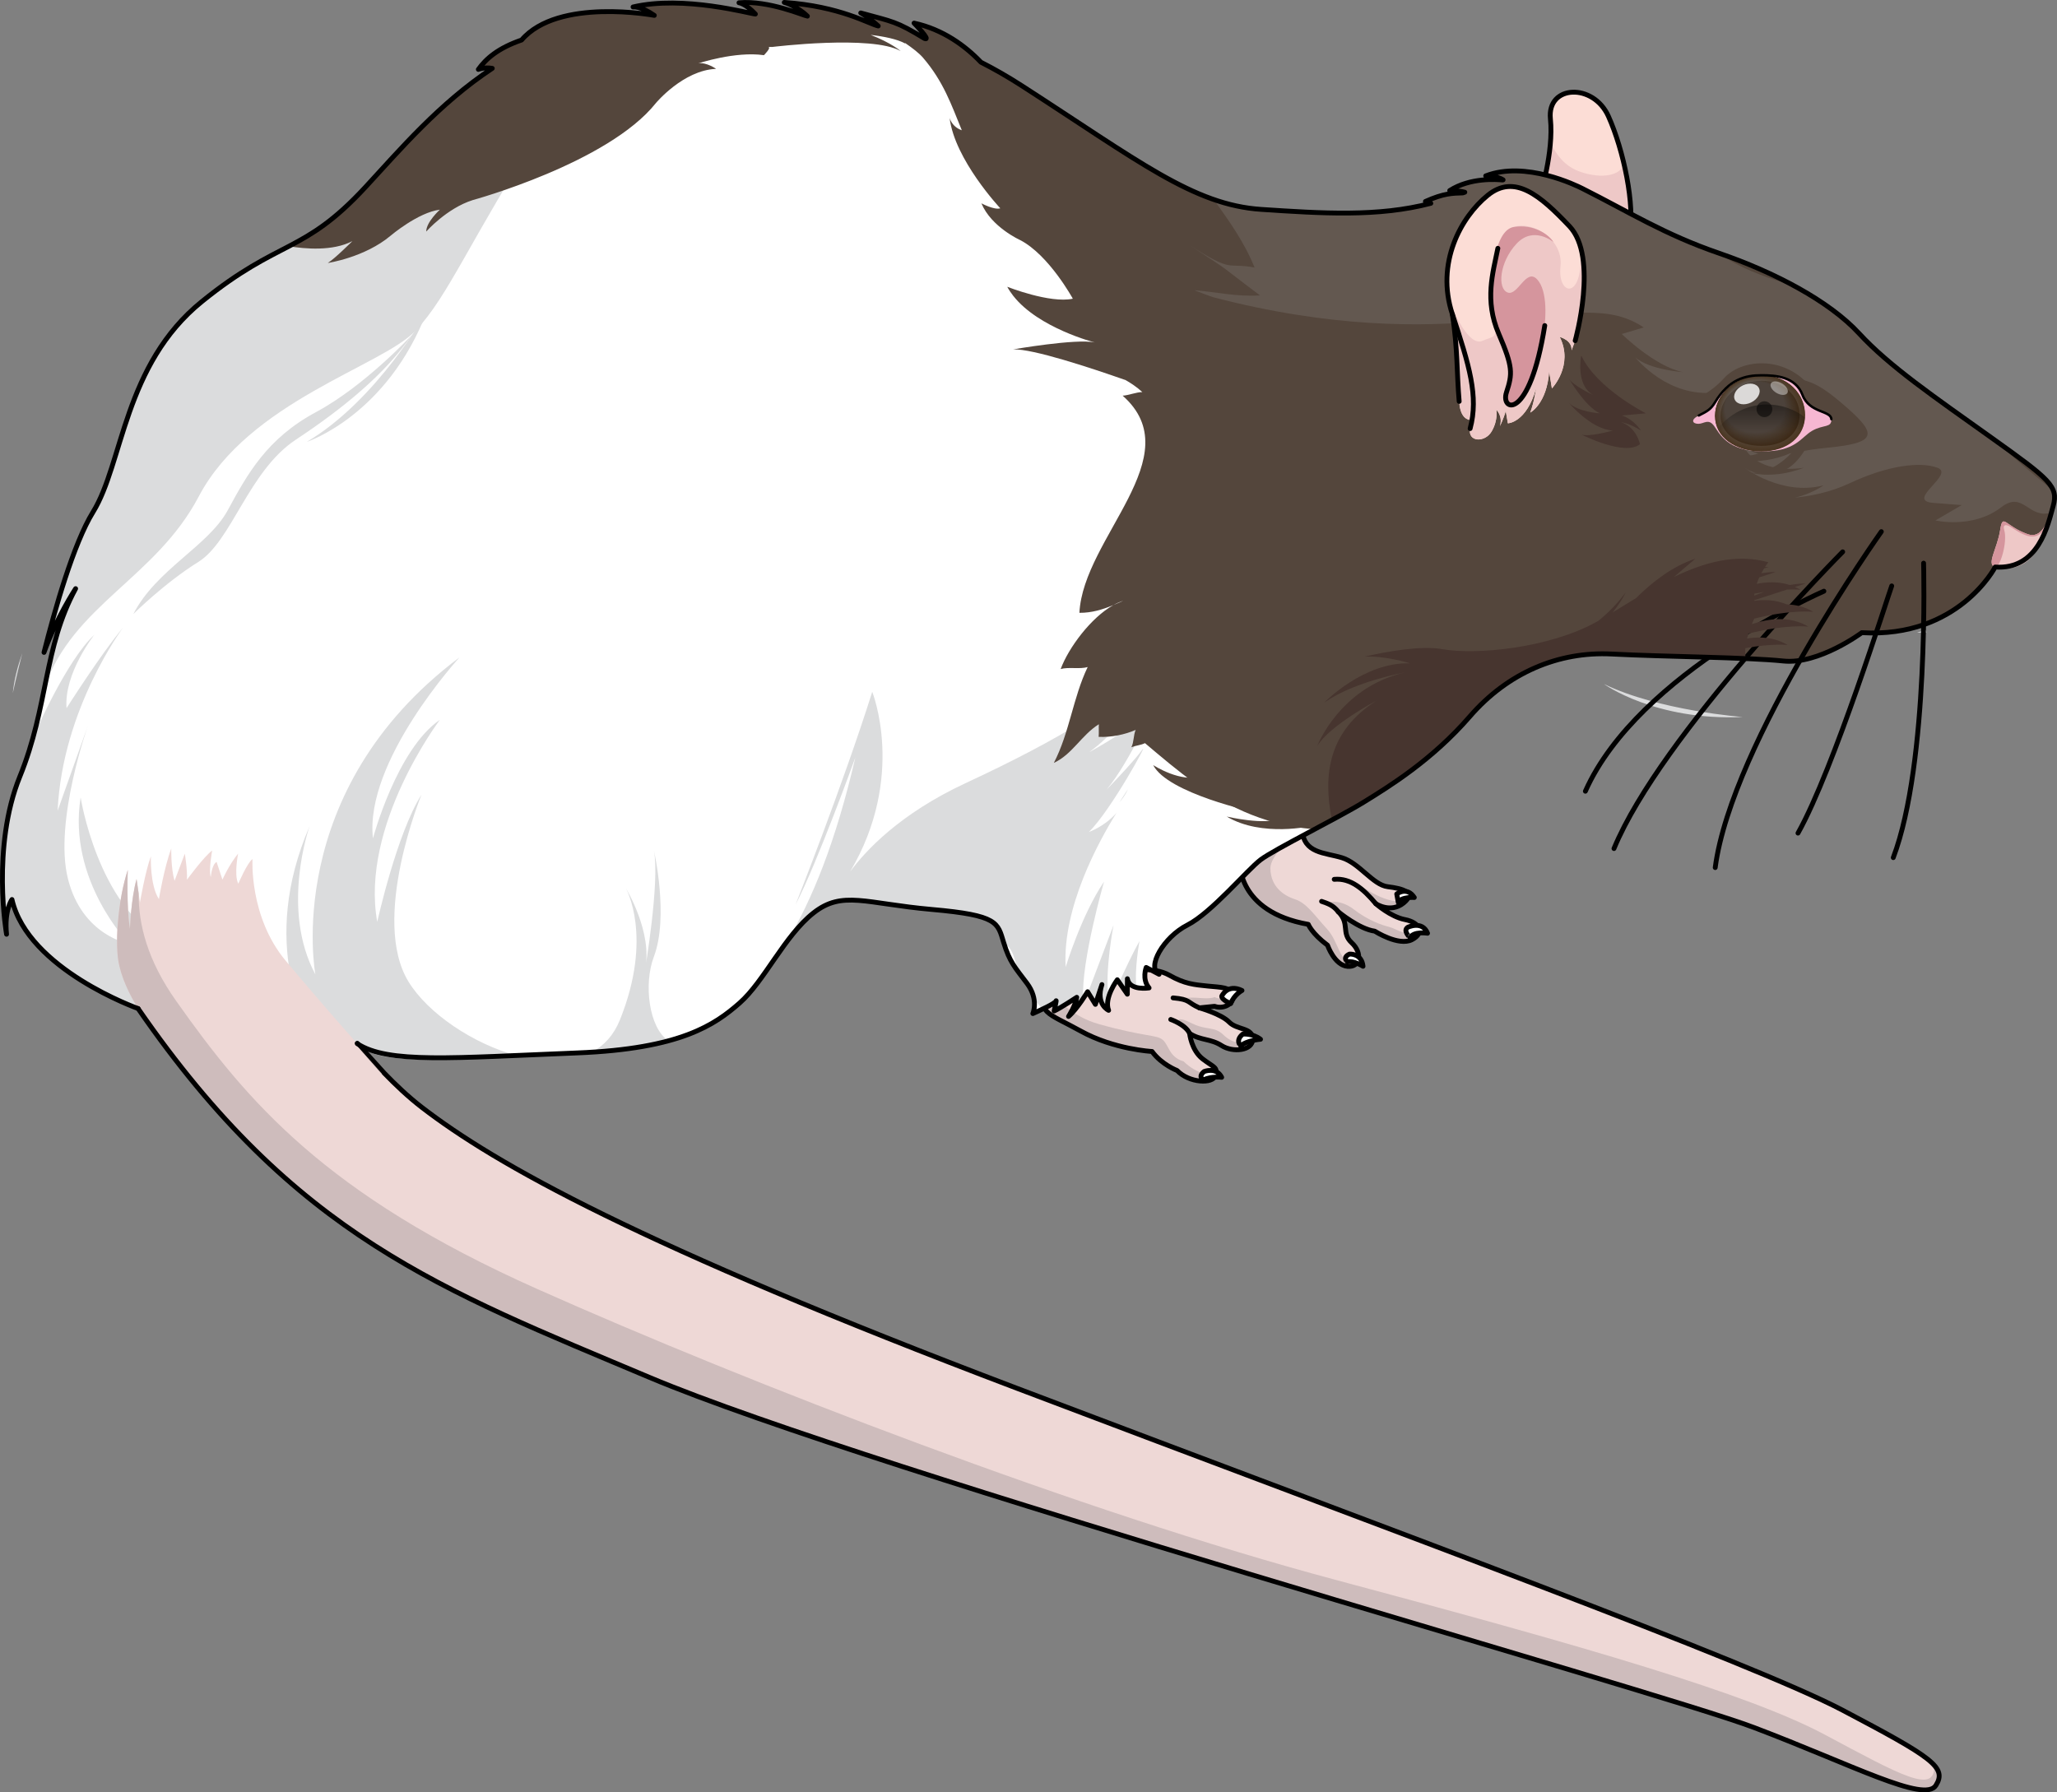 <?xml version="1.0" encoding="utf-8"?>
<!-- Generator: Adobe Illustrator 16.0.0, SVG Export Plug-In . SVG Version: 6.00 Build 0)  -->
<!DOCTYPE svg PUBLIC "-//W3C//DTD SVG 1.1//EN" "http://www.w3.org/Graphics/SVG/1.1/DTD/svg11.dtd">
<svg version="1.1" id="Layer_4" xmlns="http://www.w3.org/2000/svg" xmlns:xlink="http://www.w3.org/1999/xlink" x="0px" y="0px"
	 width="424.922px" height="370.268px" viewBox="0 0 424.922 370.268" enable-background="new 0 0 424.922 370.268"
	 xml:space="preserve">
<rect x="0" y="0" width="424.922" height="370.268" fill="#808080" stroke="none"/>
<g>
	<g>
		<path fill="#EED8D6" d="M233.548,200.543c0,0,4.743-0.928,7.984,0.907c3.241,1.835,5.163,1.958,7.93,2.25
			c2.767,0.291,4.79,0.15,5.163,1.958c0.374,1.807-2,2.875-3.721,2.223l-3.149,0.32c0,0,4.52,1.259,6.153,2.939
			c1.635,1.68,4.886,1.095,4.877,3.515c-0.01,2.419-4.103,2.834-6.419,1.351c-2.314-1.483-4.304-1.026-6.619-2.51
			c0,0,0.352,3.465,2.699,5.264c2.346,1.798,3.158,1.652,2.638,3.423c-0.52,1.771-5.44,1.572-7.932-1.04
			c0,0-3.179-1.205-5.173-3.929c0,0-7.871-0.411-14.75-4.23c-6.88-3.819-9.351-3.696-6.744-9.371
			C219.09,197.938,226.398,197.832,233.548,200.543z"/>
		<g>
			<path fill="#CEBCBC" d="M246.066,211.334c-3.245-1.629-3.464-0.42-1.012,1.191c0.576,0.378,0.97,0.824,1.256,1.283
				c2.078,1.091,3.933,0.836,6.056,2.198c2.316,1.483,6.409,1.068,6.419-1.351c-1.588,1.358-4.106,1.01-6.057-0.87
				C250.777,211.905,249.311,212.963,246.066,211.334z"/>
			<path fill="#CEBCBC" d="M251.084,222.183c0.061-0.203,0.098-0.376,0.123-0.534c-3.43,1.072-6.686-2.377-6.686-2.377
				c-2.999-0.871-3.019-3.276-4.285-4.422s-3.669-0.592-13.294-3.309c-5.148-1.454-8.556-4.839-10.56-7.694
				c-2.421,5.425,0.065,5.373,6.845,9.136c6.88,3.82,14.75,4.23,14.75,4.23c1.994,2.724,5.173,3.929,5.173,3.929
				C245.644,223.755,250.564,223.954,251.084,222.183z"/>
			<path fill="#CEBCBC" d="M250.896,205.974c0,0-0.687,0.406-3.003,0.192c-2.316-0.212-4.616,0.083-4.616,0.083
				c1.739-0.171,2.904,1.101,2.904,1.101c0.96,0.905,2.7,1.478,4.407,1.84c-1.486-0.614-2.833-0.989-2.833-0.989l3.149-0.32
				c1.721,0.653,4.095-0.416,3.721-2.223C253.043,207.057,250.896,205.974,250.896,205.974z"/>
			<path fill="#CEBCBC" d="M246.924,216.978c-0.003-0.008-0.006-0.015-0.011-0.021c0,0.001-0.002,0.018-0.002,0.018L246.924,216.978
				z"/>
		</g>
		<path fill="none" stroke="#000000" stroke-linecap="round" stroke-linejoin="round" stroke-miterlimit="10" d="M233.548,200.543
			c0,0,4.743-0.928,7.984,0.907c3.241,1.835,5.163,1.958,7.93,2.25c2.767,0.291,4.79,0.15,5.163,1.958
			c0.374,1.807-2,2.875-3.721,2.223l-3.149,0.32c0,0,4.52,1.259,6.153,2.939c1.635,1.68,4.886,1.095,4.877,3.515
			c-0.01,2.419-4.103,2.834-6.419,1.351c-2.314-1.483-4.304-1.026-6.619-2.51c0,0,0.352,3.465,2.699,5.264
			c2.346,1.798,3.158,1.652,2.638,3.423c-0.52,1.771-5.44,1.572-7.932-1.04c0,0-3.179-1.205-5.173-3.929c0,0-7.871-0.411-14.75-4.23
			c-6.88-3.819-9.351-3.696-6.744-9.371C219.09,197.938,226.398,197.832,233.548,200.543z"/>
		<path fill="none" stroke="#000000" stroke-linecap="round" stroke-linejoin="round" stroke-miterlimit="10" d="M245.747,213.496
			c-0.822-1.826-3.9-2.893-3.9-2.893"/>
		<path fill="none" stroke="#000000" stroke-linecap="round" stroke-linejoin="round" stroke-miterlimit="10" d="M247.755,208.201
			c-2.598-1.136-1.767-1.73-5.429-2.059"/>
	</g>
	<g>
		<path fill="#EED8D6" d="M256.106,177.988c0,0-0.654,10.353,14.155,12.968c0,0,0.696,1.86,3.969,4.304c0,0,1.429,4.143,4.143,4.372
			c2.713,0.229,3.074-2.834,0.849-4.878c-2.226-2.043-0.287-3.953-2.772-6.403c0,0,4.328,3.593,7.526,4.005
			c0,0,4.953,3.175,7.688,1.764c2.735-1.412,1.558-3.581-1.427-4.151c-2.984-0.57-6.032-3.282-6.032-3.282s3.035,2.04,5.728-0.139
			c2.693-2.178-0.193-3.007-3.255-3.368c-3.063-0.362-5.878-4.896-9.464-5.988c-3.586-1.093-7.936-0.875-8.209-5.78
			C268.731,166.507,254.991,170.365,256.106,177.988z"/>
		<g>
			<path fill="#CEBCBC" d="M270.262,190.956c0,0,0.696,1.86,3.969,4.304c0,0,1.429,4.143,4.143,4.372
				c0.685,0.058,1.218-0.096,1.6-0.39c-3.53-0.453-3.242-4.515-5.882-7.381c-2.644-2.866-4.12-5.291-6.61-6.101
				c-2.489-0.812-4.974-2.686-5.056-6.337c-0.054-2.451,3.905-6.218,6.517-8.435c-1.036-4.242-13.917-0.393-12.836,7
				C256.106,177.988,255.452,188.34,270.262,190.956z"/>
			<path fill="#CEBCBC" d="M277.202,189.262c-0.135-0.21-0.308-0.424-0.504-0.643C276.871,188.829,277.039,189.042,277.202,189.262z
				"/>
			<path fill="#CEBCBC" d="M293.201,192.305c-2.568,1.416-4.607-0.406-6.187-0.808c-1.578-0.402-4.304-1.294-7.398-3.668
				c-3.097-2.372-5.735-1.312-5.735-1.312c0.923,0.199,1.83,0.958,2.639,1.891c0.551,0.447,4.486,3.564,7.456,3.947
				c0,0,4.953,3.175,7.688,1.764C292.707,193.581,293.178,192.934,293.201,192.305z"/>
			<path fill="#CEBCBC" d="M282.837,185.153c0.74,0.654,1.646,1.403,2.465,2.062c1.125,0.408,2.946,0.697,4.633-0.667
				c1.434-1.159,1.28-1.932,0.369-2.46l0,0c0,0-0.369,2.46-2.695,1.979c-2.326-0.482-4.309-1.634-6.446-3.02
				c-2.138-1.386-4.303-1.389-4.303-1.389C278.101,181.663,280.653,183.222,282.837,185.153z"/>
		</g>
		<path fill="none" stroke="#000000" stroke-linecap="round" stroke-linejoin="round" stroke-miterlimit="10" d="M256.106,177.988
			c0,0-0.654,10.353,14.155,12.968c0,0,0.696,1.86,3.969,4.304c0,0,1.429,4.143,4.143,4.372c2.713,0.229,3.074-2.834,0.849-4.878
			c-2.226-2.043-0.287-3.953-2.772-6.403c0,0,4.328,3.593,7.526,4.005c0,0,4.953,3.175,7.688,1.764
			c2.735-1.412,1.558-3.581-1.427-4.151c-2.984-0.57-6.032-3.282-6.032-3.282s3.035,2.04,5.728-0.139
			c2.693-2.178-0.193-3.007-3.255-3.368c-3.063-0.362-5.878-4.896-9.464-5.988c-3.586-1.093-7.936-0.875-8.209-5.78
			C268.731,166.507,254.991,170.365,256.106,177.988z"/>
		<path fill="none" stroke="#000000" stroke-linecap="round" stroke-linejoin="round" stroke-miterlimit="10" d="M276.451,188.35
			c-1.119-1.439-2.272-1.719-3.444-2.145"/>
		<path fill="none" stroke="#000000" stroke-linecap="round" stroke-linejoin="round" stroke-miterlimit="10" d="M275.618,181.653
			c3.414-0.307,6.068,2.033,8.588,5.033"/>
	</g>
	<path fill="#FFFFFF" stroke="#000000" stroke-linecap="round" stroke-linejoin="round" stroke-miterlimit="10" d="M256.726,213.629
		c0,0,2.032-0.207,3.665,1.064c0,0-2.85,0.221-4.101,1.375C256.29,216.067,255.083,214.958,256.726,213.629z"/>
	<path fill="#FFFFFF" stroke="#000000" stroke-linecap="round" stroke-linejoin="round" stroke-miterlimit="10" d="M248.756,221.347
		c0,0,2.496-1.007,3.61,1.206c0,0-2.012-0.275-3.778,0.521C248.588,223.073,247.363,222.445,248.756,221.347z"/>
	<g>
		<path fill="#FCDDD6" d="M318.133,40.338c0,0,2.85-8.788,2.139-15.797c-0.712-7.01,8.852-7.476,11.987-0.51
			c3.136,6.967,5.555,18.475,4.328,24.508L318.133,40.338z"/>
		<path fill="#EEC8C7" d="M320.271,29.542L320.271,29.542c-0.455,5.593-2.138,10.797-2.138,10.797l18.454,8.201
			c0.78-3.836,0.083-9.886-1.333-15.574c0.657,2.522-2.612,3.972-6.977,3.036C323.896,35.063,322.138,32.951,320.271,29.542z"/>
		<path fill="none" stroke="#000000" stroke-linecap="round" stroke-linejoin="round" stroke-miterlimit="10" d="M318.133,40.338
			c0,0,2.85-8.788,2.139-15.797c-0.712-7.01,8.852-7.476,11.987-0.51c3.136,6.967,5.555,18.475,4.328,24.508L318.133,40.338z"/>
	</g>
	<path fill="#FFFFFF" d="M411.456,90.479c-11.965-8.538-21.18-14.832-27.415-21.596c-6.235-6.765-17.598-12.673-28.922-16.567
		c-11.325-3.894-18.516-8.488-28.262-13.382c-1.213-0.609-11.71-5.782-19.947-2.599c0,0,2.204-0.071,3.591,0.823
		c-0.035,0.009-0.07,0.02-0.105,0.028c-1.18-0.111-6.63-0.565-10.921,2.181c0,0,1.867-0.006,3.116,0.343
		c-0.137,0.048-0.271,0.096-0.408,0.145c-2.154,0.066-3.947,0.066-7.729,1.762c0,0,0.978,0.033,1.117,0.388
		c-10.889,2.86-22.485,2.083-35.026,1.255c-14.05-0.927-25.399-10.031-49.509-25.573c-2.82-1.818-5.617-3.417-8.405-4.834
		c-3.224-3.381-7.838-6.783-13.81-8.076c0,0,3.595,3.666,2.208,3.202c-6.006-3.646-6.485-3.438-13.223-5.303
		c0,0,1.512,0.786,3.616,2.693c-1.864-0.396-7.82-4.07-19.415-4.868c0,0,2.58,0.706,4.781,2.837
		c-0.585-0.044-7.977-3.303-14.13-2.765c0,0,1.351,0.153,3.38,2.333c-0.882-0.009-14.83-3.927-25.266-1.463
		c0,0,1.575-0.234,4.393,1.741c0,0-19.855-3.737-27.417,5.084c-4.922,1.698-7.367,3.886-8.934,6.074c0,0,1.232-0.507,2.878-0.217
		c-10.962,7.237-19.075,16.83-26.23,24.564c-12.879,13.918-17.595,10.53-33.753,23.604c-16.158,13.075-16.276,33.433-22.485,43.479
		c-4.038,6.532-7.915,20.223-10.134,29.005c2.518-7.057,6.53-13.17,6.53-13.17c-6.657,12.278-5.604,24.277-11.524,38.834
		c-5.92,14.558-2.745,32.562-2.745,32.562c-0.507-4.993,1.12-7.176,1.12-7.176c3.319,14.46,26.056,22.524,26.056,22.524
		c0.602,0.872,1.201,1.707,1.801,2.555c8.794,1.678,39.424,7.567,48.181,9.875c-3.624-3.862-5.719-6.755-4.13-5.213
		c5.107,4.958,19.099,2.966,44.889,1.943c21.348-0.846,28.412-5.829,33.507-10.297c5.094-4.47,9.266-13.889,15.259-18.616
		c5.992-4.729,10.732-1.932,24.476-0.721c13.743,1.21,13.561,2.742,14.816,6.818c1.254,4.075,2.28,5.064,4.806,8.423
		c2.527,3.358,1.226,6.264,1.226,6.264c1.446-0.651,4.582-2.063,4.781-2.587c0.198-0.525-0.381,2.057-0.381,2.057
		c1.206-0.543,4.673-2.829,4.673-2.829c-0.181,1.533-1.7,3.956-1.7,3.956c1.779-1.526,3.937-5.107,3.937-5.107l1.611,2.61
		l1.35-4.089c-1.35,4.089,1.382,5.325,1.382,5.325c-1.02-2.586,1.795-6.319,1.795-6.319l2.07,2.984l0.01-3.196
		c0.429,2.563,4.481,1.899,4.481,1.899c-1.526-1.78-0.598-4.228-0.598-4.228l2.666,1.411c-2.666-1.411,0.902-7.658,5.858-10.18
		c4.957-2.521,12.301-11.337,15.11-13.472c2.81-2.136,16.099-8.697,21.321-11.918c5.222-3.22,14.085-8.661,21.91-17.694
		c7.826-9.033,18.305-13.461,29.293-12.896c10.985,0.566,28.146,0.672,35.455,1.442c7.31,0.771,16.22-5.851,16.22-5.851
		c19.959,1.167,27.543-13.558,27.543-13.558c8.971,0.601,10.888-8.674,11.999-12.653C425.253,100.51,423.42,99.015,411.456,90.479z"
		/>
	<g>
		<path fill="#DBDCDD" d="M229.012,208.718c-0.322-0.817-0.261-1.75-0.026-2.642c-0.802-5.448,1.04-14.94,1.04-14.94
			c-1.711,4.514-4.016,10.592-5.265,13.885l1.52,2.461l1.35-4.089C226.28,207.482,229.012,208.718,229.012,208.718z"/>
		<path fill="#DBDCDD" d="M235.39,194.408c-1.316,2.326-2.947,5.784-4.199,8.544l1.687,2.43l0.01-3.196
			c0.179,1.07,0.992,1.574,1.876,1.802C234.296,200.237,235.39,194.408,235.39,194.408z"/>
		<path fill="#DBDCDD" d="M33.902,194.396c-13.755-7.28-17.243-29.66-17.243-29.66c-2.773,17.116,10.012,30.222,10.012,30.222
			s-9.709-1.616-12.648-13.467c-2.938-11.849,4.228-31.841,4.228-31.841l-6.345,17.826c0.979-21.1,13.513-37.817,13.513-37.817
			c-4.493,5.316-11.674,16.631-11.674,16.631c-0.561-7.233,5.749-15.162,5.749-15.162c-5.713,5.266-12.183,20.155-12.183,20.155
			c0.035-0.439,0.09-0.857,0.137-1.284c-0.836,3.351-1.877,6.816-3.351,10.441c-5.92,14.558-2.745,32.562-2.745,32.562
			c-0.507-4.993,1.12-7.176,1.12-7.176c3.319,14.46,26.056,22.524,26.056,22.524c0.602,0.872,1.201,1.707,1.801,2.555
			c5.446,1.039,19.267,3.693,31.081,6.112C55.077,210.58,43.394,199.42,33.902,194.396z"/>
		<path fill="#DBDCDD" d="M225.004,155.375c9.696-7.058,13.44-18.025,13.44-18.025c-7.03,7.655-18.942,15.114-38.994,24.439
			c-13.622,6.335-20.688,13.998-23.828,18.268c11.618-19.626,4.558-37.136,4.558-37.136c-6.171,19.544-15.84,43.955-15.84,43.955
			c4.503-8.615,12.355-30.412,12.355-30.412c-4.08,17.599-8.983,29.481-14.116,38.032c1.686-2.246,3.469-4.331,5.455-5.897
			c5.992-4.729,10.732-1.932,24.476-0.721c13.743,1.21,13.561,2.742,14.816,6.818c0.007,0.024,0.015,0.045,0.022,0.069
			c1.684,1.068,1.97,2.487,2.593,4.511c0.199,0.647,0.393,1.213,0.588,1.731c0.462,0.616,0.987,1.293,1.603,2.111
			c0.841,1.118,1.253,2.183,1.435,3.11c0.405,0.534,0.855,1.118,1.366,1.797c0.122,0.162,0.227,0.321,0.331,0.48
			c1.352-0.642,2.744-1.367,2.875-1.711c0.198-0.525-0.381,2.057-0.381,2.057c1.206-0.543,4.673-2.829,4.673-2.829
			c-0.181,1.533-1.7,3.956-1.7,3.956c1.053-0.903,2.235-2.522,3.027-3.697c-0.453-7.636,4.311-24.146,4.311-24.146
			c-4.679,6.896-7.928,17.639-7.928,17.639c-0.719-12.325,6.911-26.104,10.486-31.833c-2.48,2.842-5.685,3.925-5.685,3.925
			c4.58-4.457,12.769-19.519,10.951-16.905c-1.228,1.766-4.99,5.761-7.308,8.173c5.015-6.017,10.419-18.555,10.419-18.555
			C236.369,149.36,225.004,155.375,225.004,155.375z"/>
		<path fill="#DBDCDD" d="M122.294,217.355c6.607-0.41,11.725-1.246,15.785-2.343c-4.063-2.701-5.137-11.754-3.014-17.354
			c3.147-8.302,0.034-21.87,0.034-21.87c1.196,6.645-1.852,24.483-1.852,24.483c1.654-7.63-3.96-16.778-3.96-16.778
			s5.702,10.007-1.229,27.197C126.787,213.844,124.774,216,122.294,217.355z"/>
		<path fill="#DBDCDD" d="M9.09,134.777c2.518-7.057,6.53-13.17,6.53-13.17c-3.645,6.722-4.979,13.363-6.411,20.384
			c5.872-17.032,22.966-22.554,31.852-39.432C51.389,82.94,78.935,75.63,85.83,68.335c6.896-7.294,11.275-18.847,26.409-42.425
			c7.999-12.464,23.817-19.995,36.957-24.329c-5.178-0.854-12.385-1.564-18.422-0.139c0,0,1.575-0.234,4.393,1.741
			c0,0-7.553-1.418-15.117-0.438c-3.656,0.96-7.072,2.203-10.279,3.662c-0.738,0.549-1.421,1.162-2.021,1.861
			c-4.922,1.698-7.367,3.886-8.934,6.074c0,0,1.232-0.507,2.878-0.217c-10.962,7.237-19.075,16.83-26.23,24.564
			c-12.879,13.918-17.595,10.53-33.753,23.604c-16.158,13.075-16.276,33.433-22.485,43.479
			C15.187,112.304,11.31,125.995,9.09,134.777z"/>
		<path fill="#DBDCDD" d="M153.228,206.787c0.821-0.775,1.623-1.663,2.411-2.644C154.833,205.075,154.029,205.954,153.228,206.787z"
			/>
		<path fill="#DBDCDD" d="M73.931,215.79c4.215,4.092,14.937,3.228,32.893,2.304c-9.138-2.462-18.446-8.778-22.433-15.288
			c-7.906-12.907,2.67-38.625,2.67-38.625c-5.09,7.98-9.132,26.266-9.132,26.266c-3.588-19.941,12.94-41.75,12.94-41.75
			c-8.925,6.112-13.826,24.486-13.826,24.486c-1.795-15.958,17.893-37.396,17.893-37.396c-36.927,27.7-29.79,65.502-29.79,65.502
			c-7.271-13.493-1.199-30.596-1.199-30.596c-5.166,11.987-5.532,22.363-3.974,30.65c1.382,7.351,4.274,13.036,6.677,16.761
			c5.059,1.063,9.354,2.017,11.858,2.676C75.01,217.052,72.453,214.355,73.931,215.79z"/>
	</g>
	<path fill="#54463C" d="M411.456,90.479c-11.965-8.538-21.18-14.832-27.415-21.596c-6.235-6.765-17.598-12.673-28.922-16.567
		c-11.325-3.894-18.516-8.488-28.262-13.382c-1.213-0.609-11.71-5.782-19.947-2.599c0,0,2.204-0.071,3.591,0.823
		c-0.035,0.009-0.07,0.02-0.105,0.028c-1.18-0.111-6.63-0.565-10.921,2.181c0,0,1.867-0.006,3.116,0.343
		c-0.137,0.048-0.271,0.096-0.408,0.145c-2.154,0.066-3.947,0.066-7.729,1.762c0,0,0.978,0.033,1.117,0.388
		c-10.889,2.86-22.485,2.083-35.026,1.255c-14.05-0.927-25.399-10.031-49.509-25.573c-2.82-1.818-5.617-3.417-8.405-4.834
		c-3.224-3.381-7.838-6.783-13.81-8.076c0,0,3.595,3.666,2.208,3.202c-2.626-1.594-4.195-2.451-5.693-3.067c0,0-0.001,0-0.002,0
		c-0.227-0.094-0.453-0.181-0.681-0.265c-0.084-0.031-0.172-0.061-0.257-0.091c-0.146-0.052-0.292-0.104-0.441-0.153
		c-0.101-0.034-0.207-0.067-0.31-0.1c-0.137-0.044-0.277-0.088-0.419-0.132c-0.117-0.035-0.239-0.072-0.36-0.107
		c-0.137-0.04-0.278-0.082-0.422-0.122c-0.134-0.038-0.274-0.078-0.414-0.117c-0.145-0.041-0.297-0.083-0.45-0.124
		c-0.163-0.044-0.332-0.091-0.505-0.137c-0.12-0.033-0.25-0.067-0.375-0.101c-0.433-0.117-0.893-0.24-1.398-0.377
		c-0.062-0.017-0.119-0.032-0.182-0.049c-0.411-0.111-0.846-0.23-1.313-0.359c0,0,1.352,0.712,3.269,2.39
		c0.116,0.102,0.227,0.194,0.347,0.303c-1.864-0.396-7.82-4.07-19.415-4.868c0,0,2.58,0.706,4.781,2.837
		c-0.585-0.044-7.977-3.303-14.13-2.765c0,0,1.351,0.153,3.38,2.333c-0.882-0.009-14.83-3.927-25.266-1.463
		c0,0,1.575-0.234,4.393,1.741c0,0-19.855-3.737-27.417,5.084c-4.922,1.698-7.367,3.886-8.934,6.074c0,0,1.232-0.507,2.878-0.217
		c-8.717,5.755-15.63,12.998-21.695,19.613l0,0c0,0-0.001,0.001-0.001,0.001c-0.861,0.939-1.706,1.864-2.535,2.772
		c-0.675,0.738-1.343,1.468-1.999,2.177c-0.39,0.421-0.772,0.826-1.147,1.216c-0.134,0.139-0.263,0.268-0.395,0.403
		c-0.235,0.241-0.471,0.483-0.7,0.712c-0.175,0.175-0.346,0.34-0.518,0.508c-0.177,0.173-0.354,0.348-0.528,0.515
		c-0.201,0.192-0.397,0.376-0.594,0.559c-0.136,0.127-0.272,0.254-0.407,0.377c-0.221,0.202-0.439,0.398-0.655,0.59
		c-0.101,0.089-0.202,0.179-0.302,0.267c-0.239,0.209-0.476,0.413-0.71,0.61c-0.069,0.059-0.138,0.117-0.207,0.174
		c-0.258,0.215-0.514,0.425-0.767,0.628c-0.035,0.028-0.071,0.056-0.106,0.084c-0.278,0.222-0.555,0.438-0.828,0.646
		c-2.772,2.108-5.277,3.515-7.907,4.894c3.239,0.541,9.034,1.068,13.103-1.063c0,0-3.671,3.672-5.083,4.519
		c0,0,7.625-1.129,12.992-5.648c0,0,5.648-4.801,10.167-5.366c0,0-2.824,2.542-2.824,4.519c0,0,4.236-4.801,9.603-6.496
		c0,0,27.96-7.626,37.846-20.053c0,0,5.648-6.778,12.427-7.061c0,0-1.977-1.413-3.671-1.13c0,0,7.625-2.542,13.557-1.694
		c0,0,1.694-1.695,0.847-1.695c0.319,0,0.847,0,0.847,0s20.618-2.542,26.549,0.847c0,0-1.921-1.693-6.201-3.343
		c2.736,0.319,5.479,0.865,7.151,1.784c-0.013-0.039-0.03-0.078-0.043-0.116c1.564,1.072,2.898,2.098,3.722,3.057
		c4.233,4.937,5.841,9.704,8.004,14.977c-2.122-0.744-2.518-2.559-2.518-2.559c1.026,8.621,10.468,18.678,10.468,18.678
		c-1.231,0.41-3.9-1.026-3.9-1.026c2.052,4.926,8.005,7.594,8.005,7.594c5.952,3.079,10.879,12.11,10.879,12.11
		c-4.721,1.026-13.547-2.463-13.547-2.463c0.354,0.657,0.777,1.281,1.245,1.878c-0.149-0.072-0.291-0.14-0.445-0.215
		c0.158,0.079,0.301,0.15,0.454,0.226c5.24,6.666,16.809,9.605,16.809,9.605c-3.899-0.821-16.831,1.437-16.831,1.437
		c4.053-0.14,16,3.811,23.214,6.347c0.245,0.14,0.489,0.279,0.727,0.426c0.029,0.018,0.057,0.037,0.086,0.055
		c0.288,0.18,0.57,0.365,0.846,0.557c0.104,0.073,0.204,0.15,0.306,0.225c0.204,0.148,0.408,0.296,0.604,0.452
		c0.305,0.243,0.604,0.494,0.889,0.756c-1.246,0.004-2.824,0.678-4.066,0.743c14.132,12.5-8.151,29.288-8.933,44.86
		c2.59,0.019,4.841-0.699,7.032-1.604c0.678-0.375,1.359-0.679,2.03-0.88c-0.678,0.302-1.351,0.603-2.03,0.88
		c-4.652,2.583-9.29,8.854-10.901,13.215c1.627-0.462,3.956,0.074,5.578-0.409c-3.041,6.331-3.739,13.534-6.988,19.8
		c3.821-1.765,5.672-5.705,9.296-7.987c-0.049,0.726,0.033,1.756-0.041,2.608c2.598,0.128,5.452-0.474,7.643-1.432
		c-0.48,1.132-0.328,2.46-0.881,3.569c0.913-0.357,1.883-0.391,2.81-0.837c0.737,0.625,1.464,1.239,2.188,1.848
		c0.11,0.093,0.221,0.187,0.331,0.278c7.041,5.912,13.663,10.993,22.772,13.825c0.002,0.001,0.005,0.001,0.007,0.002
		c0.41,0.127,0.815,0.258,1.236,0.376c0.004,0.001,0.009,0.002,0.014,0.004c0.096,0.027,0.2,0.053,0.298,0.079
		c0.207,0.056,0.412,0.112,0.629,0.167c0.066,0.017,0.138,0.033,0.206,0.049c0.257,0.063,0.516,0.126,0.785,0.187
		c0.035,0.008,0.072,0.015,0.106,0.023c0.646,0.144,1.317,0.278,2.009,0.398c0.146,0.025,0.295,0.047,0.443,0.071
		c0.221,0.036,0.441,0.074,0.665,0.106c0.327,0.048,0.658,0.091,0.99,0.132c0.046,0.006,0.091,0.013,0.137,0.019
		c0.758,0.09,1.522,0.159,2.28,0.201c3.877-2.068,7.789-4.158,10.108-5.589c3.162-1.95,7.661-4.721,12.454-8.604
		c0.017-0.022,0.033-0.047,0.05-0.069c0.002,0.008,0.003,0.016,0.006,0.024c3.105-2.521,6.332-5.503,9.4-9.046
		c7.826-9.033,18.305-13.461,29.293-12.896c10.985,0.566,28.146,0.672,35.455,1.442c7.31,0.771,16.22-5.851,16.22-5.851
		c0.8,0.047,1.574,0.06,2.334,0.057c0.201,0,0.4-0.004,0.599-0.008c0.646-0.012,1.278-0.04,1.895-0.085
		c0.104-0.008,0.213-0.011,0.316-0.02c0.718-0.06,1.414-0.144,2.093-0.244c0.136-0.021,0.268-0.044,0.402-0.065
		c0.588-0.095,1.162-0.203,1.72-0.326c0.099-0.021,0.2-0.041,0.298-0.063c0.66-0.152,1.3-0.32,1.92-0.506
		c0.022-0.007,0.042-0.014,0.064-0.021c0.608-0.185,1.193-0.386,1.762-0.599c0.053-0.02,0.106-0.039,0.159-0.059
		c1.194-0.455,2.302-0.967,3.33-1.518c0.002-0.001,0.005-0.002,0.007-0.004c7.512-4.037,10.644-10.097,10.644-10.097
		c8.971,0.601,10.888-8.674,11.999-12.653C425.253,100.51,423.42,99.015,411.456,90.479z"/>
	<path fill="#DBDCDD" d="M231.231,165.758c0.679-0.777,1.306-1.679,1.794-2.734C233.026,163.024,232.312,164.029,231.231,165.758z"
		/>
	<path fill="#DBDCDD" d="M4.609,134.917c-0.965,2.719-1.723,5.567-1.966,8.279C2.643,143.196,3.379,139.79,4.609,134.917z"/>
	<path fill="#DBDCDD" d="M397.854,130.142c0,0-0.695,0.212-1.85,0.522c0.666,0.018,1.316,0.019,1.956,0.002L397.854,130.142z"/>
	<path fill="#635850" d="M424.228,101.529c-2.864-2.578-7.296-6.002-12.773-11.051c-11.964-8.537-21.178-14.831-27.413-21.594
		c-3.252-3.528-7.904-6.818-13.212-9.716c-0.873-0.309-1.721-0.586-2.523-0.828c-3.875-1.164-9.057-3.021-13.227-6.037
		c-11.301-3.891-18.489-8.48-28.223-13.369c-1.213-0.609-11.71-5.782-19.947-2.599c0,0,2.204-0.071,3.591,0.823
		c-0.035,0.009-0.07,0.02-0.105,0.028c-1.18-0.111-6.63-0.565-10.921,2.181c0,0,1.867-0.006,3.116,0.343
		c-0.137,0.048-0.271,0.096-0.408,0.145c-2.154,0.066-3.947,0.066-7.729,1.762c0,0,0.978,0.033,1.117,0.388
		c-10.889,2.86-22.485,2.083-35.026,1.255c-3.36-0.222-6.567-0.916-9.83-2.05c3.111,4.324,6.259,8.681,8.449,14.056
		c-5.909-1.098-4.314,1.239-13.357-4.586c9.753,6.408,5.12,3.345,14.474,10.344c-4.714,0.316-8.958-0.692-13.562-1.074
		c1.202,0.493,2.507,0.966,3.863,1.446c24.228,6.32,43.068,6.182,56.351,4.888c18.571-1.812,25.82-3.167,32.614,1.358l-4.529,1.36
		c0,0,6.797,6.713,12.687,7.886c0,0-6.985-0.494-9.914-3.066c2.5,2.88,9.813,9.771,20.333,6.509
		c13.136-4.079,16.309-2.265,23.103,3.623c6.796,5.888,6.342,7.543-3.625,8.525c-9.967,0.989-11.774,3.093-17.214,0
		c0,0,2.265,5.519,12.23,4.159c0,0-7.7,3.172-12.23,0c0,0,7.703,5.888,16.313,3.624c0,0-2.552,1.824-5.977,2.551
		c3.059-0.297,7.296-1.066,11.409-3.002c7.705-3.625,14.498-4.533,18.124-3.172c3.624,1.36-6.798,6.795-0.904,7.246
		c5.888,0.457,5.888,0.457,5.888,0.457l-5.438,3.172c0,0,7.702,1.814,13.591-2.722c4.598-3.535,5.622,2.557,10.375,1.094
		c0.14-0.51,0.264-0.981,0.379-1.394C424.455,103.378,424.534,102.46,424.228,101.529z"/>
	<path fill="#54463C" d="M347.188,83.896c0,0,5.488-1.894,8.938-5.753c3.452-3.858,11.721-4.699,17.138,0.933
		c5.417,5.631,9.238,7.081,9.238,7.081s-6.531,1.498-8.807,5.405c-2.275,3.907-4.899,7.682-12.245,6.09c0,0,4.323,0.624,8.759-4.232
		c0,0-8.064,4.495-18.094-0.5c0,0,7.776,2.551,11.742,0.477C363.857,93.397,351.551,92.309,347.188,83.896z"/>
	<g>
		<path fill="#EED8D6" d="M399.901,368.832c2.314-3.697-0.581-5.708-19.266-15.537c-18.684-9.829-92.166-36.778-170.545-66.496
			c-78.378-29.718-107.75-46.343-122.974-58.061c-2.77-2.132-5.493-4.719-7.753-7.064c0,0-0.004-0.002-0.004-0.003
			c-2.573-2.567-12.787-14.153-20.354-23.215c-7.568-9.061-6.846-20.992-6.846-20.992c-1.097,0.784-2.93,5.09-2.93,5.09
			c-0.935-1.754-0.042-6.217-0.042-6.217c-1.869,2.292-3.238,5.374-3.238,5.374l-1.211-3.66c-1.031,0.608-1.193,3.147-1.193,3.147
			c-0.478-1.38,0.282-5.493,0.282-5.493c-1.646,1.176-5.206,6.026-5.206,6.026c0.099-2.162-0.443-5.371-0.443-5.371l-2.122,5.598
			c-0.779-2.694-0.677-6.659-0.677-6.659c-1.458,3.845-2.556,10.435-2.556,10.435c-1.894-2.918-1.653-8.828-1.653-8.828
			c-1.127,2.974-2.261,9.509-2.261,9.509l-0.696-4.83c-1.157,4.162-1.37,10.281-1.37,10.281c-0.752-4.485-0.442-12.168-0.442-12.168
			c-2,6.042-2.602,14.579-1.99,18.58c0.553,3.608,2.393,7.278,4.112,10.071c0.001,0,0.005,0.001,0.005,0.001
			c32.463,47.071,62.607,58.043,105.588,76.169c46.272,19.515,207.843,64.628,228.237,72.361
			C382.746,364.614,397.583,372.526,399.901,368.832z"/>
		<path fill="#CEBCBC" d="M399.901,368.832c0.91-1.454,1.008-2.649-0.338-4.161c0.263,6.148-6.807,2.102-22.628-6.335
			c-15.823-8.438-48.778-18.008-101.039-31.97c-52.261-13.962-121.184-40.584-164.992-60.12
			c-43.807-19.537-59.909-38.812-74.515-59.47c-5.963-8.435-7.779-15.786-7.754-22.261l-0.423-2.929
			c-1.157,4.162-1.37,10.281-1.37,10.281c-0.752-4.485-0.442-12.168-0.442-12.168c-2,6.042-2.602,14.579-1.99,18.58
			c0.553,3.608,2.393,7.278,4.112,10.071c0.001,0,0.005,0.001,0.005,0.001c32.463,47.071,62.607,58.043,105.588,76.169
			c46.272,19.515,207.843,64.628,228.237,72.361C382.746,364.614,397.583,372.526,399.901,368.832z"/>
	</g>
	<path fill="#EEC8C7" d="M424.387,103.256c-1.246,4.823-2.708,8.085-5.518,7.088c-4.826-1.714-5.118-4.524-5.708-0.754
		c-0.588,3.771-2.901,7.031-1.015,7.554c0,0,4.647,1.513,7.888-2.474C423.276,110.682,424.387,103.256,424.387,103.256z"/>
	<path fill="#D5959D" d="M424.387,103.256c-1.246,4.823-2.708,8.085-5.518,7.088c-4.826-1.714-5.118-4.524-5.708-0.754
		c-0.588,3.771-2.901,7.031-1.015,7.554c0.981,0.271,2.603-5.184,1.879-7.618c-0.399-1.347,0.538-1.202,1.486-0.569
		c2.298,1.536,3.73,2.101,4.938,1.805C423.59,109.993,424.387,103.256,424.387,103.256z"/>
	<path fill="#DBDCDD" d="M85.166,69.112c0,0-9.68,10.539-19.875,16.011C55.098,90.595,51.072,98,47.046,105.405
		c-4.025,7.406-14.795,12.252-19.494,21.432c0,0,6.512-6.463,13.414-10.748c6.901-4.284,10.375-18.799,20.128-25.25
		C70.848,84.388,79.671,77.179,85.166,69.112z"/>
	<path fill="#DBDCDD" d="M88.248,64.191c0,0-10.239,18.446-24.889,27.1C63.359,91.292,80.039,85.842,88.248,64.191z"/>
	<path fill="#DBDCDD" d="M331.343,141.308c0,0,10.505,7.636,28.678,6.814C360.021,148.122,342.654,146.814,331.343,141.308z"/>
	<g>
		<path fill="#FCDDD6" d="M324.64,72.364l0.753-1.989c0,0,4.886-17.233-1.188-23.635c-6.073-6.402-11.335-10.884-16.877-6.399
			c-5.541,4.484-10.802,14.016-7.307,24.578c1.118,7.155,1.05,12.123,1.406,18.002c0.171,2.822,1.243,3.829,2.524,3.854
			c-0.075,0.586-0.144,1.171-0.262,1.761c-0.563,2.798,3.066,2.97,4.451,0.571c1.386-2.399,0.96-4.454,0.96-4.454
			s1.368,1.208,0.749,3.381c0,0,0.804-1.644,1.198-3.159l0.434,2.573c0,0,3.815-0.075,5.84-7.235c0,0-0.4,2.874-1.213,5.017
			c0,0,3.429-1.787,3.905-8.485l0.569,3.487c0,0,4.551-4.74,1.619-10.619C322.203,69.613,324.793,70.243,324.64,72.364z"/>
		<path fill="#EEC8C7" d="M322.359,55.048c0.706-6.343-7.459-10.365-10.943-7.454c-3.483,2.91-3.405,14.962-2.752,18.713
			c0.653,3.751,0.068,3.01-2.501,4.128c-2.545,1.108-6.072-5.394-7.147-10.364c0.151,1.583,0.462,3.201,1.007,4.849
			c1.118,7.155,1.05,12.123,1.406,18.002c0.171,2.822,1.243,3.829,2.524,3.854c-0.075,0.586-0.144,1.171-0.262,1.761
			c-0.563,2.798,3.066,2.97,4.451,0.571c1.386-2.399,0.96-4.454,0.96-4.454s1.368,1.208,0.749,3.381c0,0,0.804-1.644,1.198-3.159
			l0.434,2.573c0,0,3.815-0.075,5.84-7.235c0,0-0.4,2.874-1.213,5.017c0,0,3.429-1.787,3.905-8.485l0.569,3.487
			c0,0,4.551-4.74,1.619-10.619c0,0,2.59,0.629,2.438,2.751l0.753-1.989c0,0,3.39-11.972,1.001-19.666
			C327.493,62.171,321.655,61.39,322.359,55.048z"/>
		<path fill="#D5959D" d="M307.977,61.964c-0.156-3.884,0.591-14.396,4.712-15.071s7.301,1.585,8.212,3.114
			c0,0-4.105-3.464-7.643,0.359c-3.537,3.824-3.957,9.235-1.843,10.054c2.117,0.82,3.822-5.127,6.098-2.726
			c2.277,2.401,1.876,8.564,1.216,11.753c-0.659,3.188-1.919,10.291-3.498,11.888c-1.58,1.597-3.939,4.327-4.206,0.986
			c-0.265-3.34,2.1-5.521-0.014-9.509C308.897,68.825,308.122,65.619,307.977,61.964z"/>
		<path fill="none" stroke="#000000" stroke-linecap="round" stroke-linejoin="round" stroke-miterlimit="10" d="M325.394,70.375
			c0,0,4.886-17.233-1.188-23.635c-6.073-6.402-11.335-10.884-16.877-6.399c-5.541,4.484-10.802,14.016-7.307,24.578
			c3.496,10.563,5.455,16.976,3.669,23.616"/>
		<path fill="none" stroke="#000000" stroke-linecap="round" stroke-linejoin="round" stroke-miterlimit="10" d="M301.428,82.921
			c-0.519-5.867-0.288-10.847-1.406-18.002"/>
		<path fill="none" stroke="#000000" stroke-linecap="round" stroke-linejoin="round" stroke-miterlimit="10" d="M309.416,51.296
			c-1.023,5.104-2.794,10.739,0.174,17.636s2.875,8.234,1.598,12.144c-1.277,3.91,4.773,6.058,7.918-13.821"/>
	</g>
	<g>
		<path fill="none" stroke="#000000" stroke-linecap="round" stroke-miterlimit="10" d="M380.649,114
			c0,0-37.526,37.776-47.244,61.294"/>
		<path fill="none" stroke="#000000" stroke-linecap="round" stroke-miterlimit="10" d="M388.632,109.827
			c0,0-30.891,43.492-34.313,69.397"/>
		<path fill="none" stroke="#000000" stroke-linecap="round" stroke-miterlimit="10" d="M397.363,116.338
			c0,0,1.164,41.244-6.263,60.83"/>
		<path fill="none" stroke="#000000" stroke-linecap="round" stroke-miterlimit="10" d="M390.779,121.042
			c-0.796,2.099-11.958,37.87-19.361,51.064"/>
		<path fill="none" stroke="#000000" stroke-linecap="round" stroke-miterlimit="10" d="M376.767,122.13
			c0,0-38.325,16.671-49.271,41.322"/>
	</g>
	<path fill="#FFFFFF" stroke="#000000" stroke-linecap="round" stroke-linejoin="round" stroke-miterlimit="10" d="M288.53,184.681
		c0,0,2.09-1.648,3.63,0.726c0,0-2.688-0.205-3.316,1.021L288.53,184.681z"/>
	<path fill="#FFFFFF" stroke="#000000" stroke-linecap="round" stroke-linejoin="round" stroke-miterlimit="10" d="M290.803,191.563
		c0,0,2.996-1.467,4.09,1.226c0,0-2.918-0.456-3.6,0.913C291.293,193.702,289.714,192.289,290.803,191.563z"/>
	<path fill="#FFFFFF" stroke="#000000" stroke-linecap="round" stroke-linejoin="round" stroke-miterlimit="10" d="M278.78,197.093
		c0,0,2.51-0.187,2.786,2.521c0,0-1.973-1.235-3.237-0.901C278.329,198.712,277.209,197.799,278.78,197.093z"/>
	<path fill="#FFFFFF" stroke="#000000" stroke-linecap="round" stroke-linejoin="round" stroke-miterlimit="10" d="M252.374,205.795
		c0,0,1.167-2.649,4.188-1.179c0,0-1.623,0.85-2.324,2.699C254.238,207.315,252.389,206.614,252.374,205.795z"/>
	<g>
		<path fill="#F6B7D2" d="M354.271,83.12c-0.861,1.43-1.537,1.81-3.34,2.716c-1.81,0.901-1.269,1.717-0.093,1.717
			c1.177,0,2.075-1.176,3.253,0.449c1.176,1.627,2.709,5.153,9.801,5.242c7.098,0.084,8.093-2.893,10.442-4.247
			c2.349-1.356,4.065-0.55,3.973-2.404c-0.088-1.84-4.517-1.206-5.959-5.006c-1.45-3.793-5.517-4.063-8.457-4.063
			C360.508,77.524,357.164,78.337,354.271,83.12z"/>
		<g>
			<path fill="#382109" d="M372.884,85.741c0,4.445-3.621,7.503-8.992,7.503c-5.361,0-9.621-2.874-9.621-7.319
				c0-4.438,4.26-8.4,9.621-8.4C369.263,77.524,372.884,81.305,372.884,85.741z"/>
			<path fill="#38220A" d="M372.803,85.713c0,4.416-3.598,7.454-8.933,7.454c-5.326,0-9.558-2.855-9.558-7.271
				c0-4.409,4.232-8.345,9.558-8.345C369.205,77.55,372.803,81.307,372.803,85.713z"/>
			<path fill="#39220B" d="M372.721,85.685c0,4.387-3.574,7.405-8.874,7.405c-5.291,0-9.495-2.836-9.495-7.223
				c0-4.381,4.204-8.291,9.495-8.291C369.147,77.576,372.721,81.308,372.721,85.685z"/>
			<path fill="#39230C" d="M372.639,85.658c0,4.358-3.55,7.355-8.815,7.355c-5.256,0-9.432-2.818-9.432-7.175
				c0-4.352,4.176-8.236,9.432-8.236C369.089,77.602,372.639,81.309,372.639,85.658z"/>
			<path fill="#3A240D" d="M372.557,85.63c0,4.329-3.526,7.307-8.756,7.307c-5.22,0-9.369-2.799-9.369-7.128
				c0-4.322,4.148-8.18,9.369-8.18C369.031,77.628,372.557,81.311,372.557,85.63z"/>
			<path fill="#3A240E" d="M372.476,85.602c0,4.3-3.503,7.257-8.697,7.257c-5.186,0-9.306-2.78-9.306-7.079
				c0-4.293,4.12-8.126,9.306-8.126C368.973,77.654,372.476,81.312,372.476,85.602z"/>
			<path fill="#3A250F" d="M372.394,85.574c0,4.271-3.479,7.208-8.638,7.208c-5.151,0-9.243-2.761-9.243-7.031
				c0-4.265,4.092-8.071,9.243-8.071C368.915,77.68,372.394,81.313,372.394,85.574z"/>
			<path fill="#3B2610" d="M372.312,85.547c0,4.241-3.456,7.159-8.579,7.159c-5.115,0-9.18-2.742-9.18-6.983
				c0-4.235,4.064-8.016,9.18-8.016C368.856,77.707,372.312,81.315,372.312,85.547z"/>
			<path fill="#3B2611" d="M372.23,85.519c0,4.212-3.432,7.11-8.52,7.11c-5.081,0-9.118-2.724-9.118-6.935
				c0-4.207,4.037-7.962,9.118-7.962C368.799,77.732,372.23,81.316,372.23,85.519z"/>
			<path fill="#3C2712" d="M372.148,85.491c0,4.184-3.408,7.061-8.461,7.061c-5.045,0-9.054-2.705-9.054-6.888
				c0-4.178,4.009-7.906,9.054-7.906C368.741,77.758,372.148,81.317,372.148,85.491z"/>
			<path fill="#3C2713" d="M372.067,85.464c0,4.154-3.385,7.011-8.403,7.011c-5.01,0-8.991-2.686-8.991-6.839
				c0-4.148,3.981-7.851,8.991-7.851C368.683,77.785,372.067,81.319,372.067,85.464z"/>
			<path fill="#3C2814" d="M371.985,85.436c0,4.125-3.361,6.962-8.344,6.962c-4.975,0-8.928-2.667-8.928-6.791
				c0-4.12,3.953-7.797,8.928-7.797C368.625,77.81,371.985,81.32,371.985,85.436z"/>
			<path fill="#3D2915" d="M371.903,85.408c0,4.096-3.337,6.914-8.284,6.914c-4.94,0-8.865-2.649-8.865-6.744
				c0-4.09,3.925-7.742,8.865-7.742C368.566,77.836,371.903,81.322,371.903,85.408z"/>
			<path fill="#3D2916" d="M371.822,85.38c0,4.066-3.313,6.864-8.226,6.864c-4.905,0-8.802-2.63-8.802-6.695
				c0-4.062,3.896-7.688,8.802-7.688C368.508,77.862,371.822,81.323,371.822,85.38z"/>
			<path fill="#3D2A17" d="M371.74,85.353c0,4.038-3.29,6.815-8.167,6.815c-4.87,0-8.739-2.611-8.739-6.648
				c0-4.032,3.869-7.632,8.739-7.632C368.45,77.888,371.74,81.324,371.74,85.353z"/>
			<path fill="#3E2B18" d="M371.658,85.325c0,4.009-3.266,6.767-8.107,6.767c-4.835,0-8.676-2.593-8.676-6.6
				c0-4.004,3.841-7.577,8.676-7.577C368.392,77.915,371.658,81.326,371.658,85.325z"/>
			<path fill="#3E2B19" d="M371.577,85.297c0,3.979-3.243,6.717-8.049,6.717c-4.8,0-8.613-2.573-8.613-6.552
				c0-3.975,3.813-7.522,8.613-7.522C368.334,77.94,371.577,81.327,371.577,85.297z"/>
			<path fill="#3F2C1A" d="M371.495,85.27c0,3.95-3.219,6.667-7.99,6.667c-4.765,0-8.55-2.555-8.55-6.503
				c0-3.946,3.785-7.468,8.55-7.468C368.276,77.966,371.495,81.329,371.495,85.27z"/>
			<path fill="#3F2D1B" d="M371.413,85.242c0,3.921-3.195,6.619-7.931,6.619c-4.73,0-8.487-2.536-8.487-6.455
				c0-3.917,3.757-7.413,8.487-7.413C368.218,77.993,371.413,81.33,371.413,85.242z"/>
			<path fill="#3F2D1C" d="M371.332,85.214c0,3.892-3.171,6.569-7.872,6.569c-4.695,0-8.424-2.518-8.424-6.407
				c0-3.889,3.729-7.358,8.424-7.358C368.16,78.018,371.332,81.331,371.332,85.214z"/>
			<path fill="#402E1D" d="M371.25,85.187c0,3.862-3.147,6.52-7.813,6.52c-4.66,0-8.361-2.498-8.361-6.359
				c0-3.859,3.701-7.303,8.361-7.303C368.102,78.044,371.25,81.332,371.25,85.187z"/>
			<path fill="#402F1E" d="M371.168,85.159c0,3.834-3.124,6.471-7.754,6.471c-4.625,0-8.298-2.48-8.298-6.311
				c0-3.83,3.673-7.248,8.298-7.248C368.044,78.071,371.168,81.333,371.168,85.159z"/>
			<path fill="#412F1F" d="M371.086,85.131c0,3.805-3.1,6.422-7.695,6.422c-4.589,0-8.235-2.461-8.235-6.264
				c0-3.801,3.646-7.193,8.235-7.193C367.986,78.096,371.086,81.335,371.086,85.131z"/>
			<path fill="#413020" d="M371.005,85.104c0,3.775-3.077,6.373-7.637,6.373c-4.555,0-8.172-2.441-8.172-6.215
				c0-3.772,3.617-7.138,8.172-7.138C367.928,78.123,371.005,81.336,371.005,85.104z"/>
			<path fill="#413121" d="M370.923,85.076c0,3.747-3.053,6.324-7.577,6.324c-4.52,0-8.109-2.423-8.109-6.167
				c0-3.743,3.59-7.083,8.109-7.083C367.87,78.149,370.923,81.337,370.923,85.076z"/>
			<path fill="#423122" d="M370.841,85.048c0,3.717-3.029,6.275-7.518,6.275c-4.485,0-8.046-2.405-8.046-6.12
				c0-3.714,3.561-7.029,8.046-7.029C367.812,78.174,370.841,81.339,370.841,85.048z"/>
			<path fill="#423222" d="M370.76,85.021c0,3.688-3.006,6.225-7.46,6.225c-4.449,0-7.983-2.386-7.983-6.071
				c0-3.685,3.534-6.974,7.983-6.974C367.754,78.201,370.76,81.34,370.76,85.021z"/>
			<path fill="#433223" d="M370.678,84.993c0,3.659-2.982,6.176-7.4,6.176c-4.415,0-7.92-2.367-7.92-6.023s3.505-6.918,7.92-6.918
				C367.695,78.227,370.678,81.341,370.678,84.993z"/>
			<path fill="#433324" d="M370.596,84.965c0,3.63-2.958,6.127-7.342,6.127c-4.379,0-7.857-2.349-7.857-5.976
				s3.478-6.864,7.857-6.864C367.638,78.253,370.596,81.343,370.596,84.965z"/>
			<path fill="#433425" d="M370.514,84.937c0,3.601-2.935,6.078-7.283,6.078c-4.344,0-7.794-2.329-7.794-5.927
				c0-3.599,3.45-6.809,7.794-6.809C367.579,78.279,370.514,81.344,370.514,84.937z"/>
			<path fill="#443426" d="M370.433,84.91c0,3.571-2.911,6.029-7.224,6.029c-4.31,0-7.731-2.311-7.731-5.879
				c0-3.569,3.422-6.754,7.731-6.754C367.521,78.305,370.433,81.346,370.433,84.91z"/>
			<path fill="#443527" d="M370.351,84.882c0,3.542-2.888,5.979-7.166,5.979c-4.274,0-7.667-2.292-7.667-5.831
				c0-3.541,3.394-6.699,7.667-6.699C367.463,78.331,370.351,81.347,370.351,84.882z"/>
			<path fill="#453628" d="M370.269,84.854c0,3.514-2.864,5.931-7.106,5.931c-4.239,0-7.604-2.273-7.604-5.784
				c0-3.511,3.365-6.644,7.604-6.644C367.405,78.357,370.269,81.348,370.269,84.854z"/>
			<path fill="#453629" d="M370.188,84.827c0,3.484-2.84,5.881-7.047,5.881c-4.204,0-7.542-2.254-7.542-5.736
				c0-3.482,3.337-6.589,7.542-6.589C367.347,78.383,370.188,81.35,370.188,84.827z"/>
			<path fill="#45372A" d="M370.105,84.798c0,3.456-2.816,5.833-6.988,5.833c-4.169,0-7.479-2.236-7.479-5.688
				c0-3.454,3.31-6.535,7.479-6.535C367.289,78.409,370.105,81.351,370.105,84.798z"/>
			<path fill="#46382B" d="M370.024,84.771c0,3.426-2.793,5.783-6.929,5.783c-4.134,0-7.416-2.217-7.416-5.64
				c0-3.424,3.282-6.479,7.416-6.479C367.231,78.435,370.024,81.353,370.024,84.771z"/>
			<path fill="#46382C" d="M369.942,84.743c0,3.397-2.769,5.734-6.87,5.734c-4.099,0-7.353-2.198-7.353-5.591
				c0-3.396,3.253-6.425,7.353-6.425C367.173,78.461,369.942,81.354,369.942,84.743z"/>
			<path fill="#47392D" d="M369.86,84.715c0,3.368-2.745,5.686-6.811,5.686c-4.064,0-7.29-2.18-7.29-5.544
				c0-3.366,3.226-6.37,7.29-6.37C367.115,78.487,369.86,81.355,369.86,84.715z"/>
			<path fill="#473A2E" d="M369.779,84.688c0,3.338-2.722,5.636-6.752,5.636c-4.029,0-7.227-2.161-7.227-5.496
				c0-3.337,3.198-6.315,7.227-6.315C367.057,78.513,369.779,81.356,369.779,84.688z"/>
			<path fill="#473A2F" d="M369.697,84.66c0,3.31-2.698,5.586-6.694,5.586c-3.994,0-7.164-2.142-7.164-5.447
				c0-3.309,3.17-6.26,7.164-6.26C366.999,78.539,369.697,81.357,369.697,84.66z"/>
			<path fill="#483B30" d="M369.615,84.632c0,3.28-2.674,5.538-6.634,5.538c-3.959,0-7.101-2.123-7.101-5.4
				c0-3.279,3.142-6.205,7.101-6.205C366.941,78.565,369.615,81.359,369.615,84.632z"/>
			<path fill="#483C31" d="M369.534,84.604c0,3.251-2.651,5.489-6.576,5.489c-3.924,0-7.038-2.104-7.038-5.352
				c0-3.251,3.114-6.15,7.038-6.15C366.883,78.591,369.534,81.36,369.534,84.604z"/>
			<path fill="#483C32" d="M369.452,84.577c0,3.222-2.627,5.439-6.517,5.439c-3.889,0-6.975-2.085-6.975-5.303
				c0-3.222,3.086-6.096,6.975-6.096C366.825,78.617,369.452,81.362,369.452,84.577z"/>
			<path fill="#493D33" d="M369.37,84.549c0,3.193-2.604,5.39-6.458,5.39c-3.854,0-6.912-2.067-6.912-5.255
				c0-3.193,3.059-6.041,6.912-6.041C366.767,78.644,369.37,81.363,369.37,84.549z"/>
			<path fill="#493D34" d="M369.289,84.521c0,3.164-2.58,5.341-6.399,5.341c-3.818,0-6.848-2.047-6.848-5.207
				c0-3.164,3.03-5.986,6.848-5.986C366.708,78.669,369.289,81.365,369.289,84.521z"/>
			<path fill="#4A3E35" d="M369.207,84.494c0,3.134-2.556,5.292-6.34,5.292c-3.784,0-6.786-2.03-6.786-5.16
				c0-3.134,3.002-5.931,6.786-5.931C366.651,78.695,369.207,81.366,369.207,84.494z"/>
			<path fill="#4A3F36" d="M369.125,84.466c0,3.105-2.532,5.243-6.281,5.243c-3.749,0-6.722-2.01-6.722-5.112
				c0-3.106,2.974-5.875,6.722-5.875C366.593,78.722,369.125,81.367,369.125,84.466z"/>
			<path fill="#4A3F37" d="M369.043,84.438c0,3.076-2.508,5.193-6.222,5.193s-6.66-1.991-6.66-5.063c0-3.077,2.947-5.822,6.66-5.822
				S369.043,81.369,369.043,84.438z"/>
			<path fill="#4B4038" d="M368.961,84.411c0,3.048-2.485,5.145-6.163,5.145c-3.678,0-6.597-1.973-6.597-5.016
				c0-3.048,2.918-5.766,6.597-5.766C366.476,78.773,368.961,81.37,368.961,84.411z"/>
			<path fill="#4B4139" d="M368.88,84.383c0,3.018-2.461,5.095-6.104,5.095c-3.644,0-6.534-1.955-6.534-4.968
				c0-3.019,2.89-5.711,6.534-5.711C366.418,78.8,368.88,81.371,368.88,84.383z"/>
			<path fill="#4C413A" d="M368.798,84.355c0,2.99-2.438,5.047-6.046,5.047s-6.47-1.936-6.47-4.92c0-2.99,2.862-5.657,6.47-5.657
				S368.798,81.373,368.798,84.355z"/>
			<path fill="#4C423B" d="M368.716,84.328c0,2.96-2.414,4.997-5.986,4.997c-3.573,0-6.408-1.917-6.408-4.872
				c0-2.961,2.834-5.602,6.408-5.602C366.302,78.852,368.716,81.374,368.716,84.328z"/>
		</g>
		<path opacity="0.1" fill="#FFFFFF" d="M363.893,77.524c-5.361,0-9.621,3.962-9.621,8.4c0,4.445,4.26,7.319,9.621,7.319
			c5.371,0,8.992-3.058,8.992-7.503C372.884,81.305,369.263,77.524,363.893,77.524z M363.893,92.104
			c-4.911,0-8.477-2.599-8.477-6.179c0-3.931,3.882-7.262,8.477-7.262c4.476,0,7.855,3.043,7.855,7.079
			C371.748,89.542,368.592,92.104,363.893,92.104z"/>
		<linearGradient id="SVGID_1_" gradientUnits="userSpaceOnUse" x1="363.851" y1="93.244" x2="363.851" y2="83.559">
			<stop  offset="0.425" style="stop-color:#000000;stop-opacity:0"/>
			<stop  offset="1" style="stop-color:#000000"/>
		</linearGradient>
		<path opacity="0.4" fill="url(#SVGID_1_)" d="M365.048,83.559c-4.141,0-7.797,1.958-10.187,4.975
			c1.321,2.918,4.819,4.71,9.032,4.71c5.176,0,8.702-2.857,8.948-7.044C370.668,84.552,367.986,83.559,365.048,83.559z"/>
		<path opacity="0.5" d="M366.114,84.535c0,0.904-0.73,1.632-1.631,1.632c-0.906,0-1.634-0.728-1.634-1.632
			c0-0.9,0.728-1.634,1.634-1.634C365.384,82.901,366.114,83.635,366.114,84.535z"/>
		<path opacity="0.8" fill="#FFFFFF" d="M363.36,80.191c0.468,0.976-0.272,2.304-1.649,2.962c-1.377,0.662-2.875,0.406-3.344-0.573
			c-0.467-0.976,0.272-2.31,1.65-2.965C361.395,78.954,362.894,79.208,363.36,80.191z"/>
		<path opacity="0.4" fill="#FFFFFF" d="M369.228,81.182c-0.316,0.543-1.334,0.529-2.272-0.021
			c-0.933-0.551-1.437-1.435-1.121-1.979c0.319-0.538,1.337-0.525,2.276,0.026C369.046,79.759,369.547,80.641,369.228,81.182z"/>
		
			<path fill="none" stroke="#000000" stroke-width="0.5" stroke-linecap="round" stroke-linejoin="round" stroke-miterlimit="10" d="
			M378.308,86.593c-0.088-1.84-4.517-1.206-5.959-5.006c-1.45-3.793-5.517-4.063-8.457-4.063c-3.384,0-6.729,0.813-9.621,5.596
			c-0.861,1.43-1.537,1.81-3.34,2.716"/>
	</g>
	<path fill="#47352F" d="M339.997,85.384c0,0-10.166-5.12-13.35-11.945c0,0-1.257,5.97,2.435,8.159c0,0-4.167-1.954-4.995-3.4
		c0,0,3.263,5.691,6.389,7.187c0,0-4.526-0.27-6.389-2.177c0,0,4.548,5.501,9.097,5.73c0,0-5.012,1.419-6.538,0.82
		c0,0,9.022,4.581,12.123,1.991c0,0-0.621-3.413-3.927-4.554c0,0,1.859,0.275,4.135,1.743c0,0-1.449-2.296-3.933-3.107
		L339.997,85.384z"/>
	<path fill="#47352F" d="M373.568,129.449c-3.757-2.227-8.058-1.741-11.691-0.503c0.175-0.426,0.346-0.813,0.503-1.149
		c7.725-1.941,12.211-1.402,12.211-1.402c-1.761-1.045-3.642-1.488-5.517-1.542c-2.172-0.913-4.468-1.046-6.68-0.739
		c-0.003-0.041-0.011-0.082-0.014-0.123l6.768-2.199c1.813-0.068,2.795,0.048,2.795,0.048c-0.377-0.224-0.762-0.411-1.149-0.583
		l2.208-0.718c-1.035-0.008-2.14,0.109-3.272,0.311c-2.257-0.725-4.616-0.682-6.849-0.232c0.16-0.473,0.34-0.922,0.535-1.346
		l3.409-1.107c-0.95-0.007-1.958,0.091-2.991,0.262c0.198-0.371,0.392-0.704,0.576-0.998l0.978-0.31
		c-0.265,0-0.529,0.01-0.795,0.019c0.405-0.622,0.704-0.99,0.704-0.99c-6.702-1.849-13.316,0.037-19.502,3.042l4.408-3.767
		c-4.707,1.525-8.958,4.87-12.238,8.128c-1.668,1.013-3.285,2.022-4.847,2.969c1.898-2.35,2.711-4.15,2.711-4.15
		c-1.7,2.311-3.613,4.242-5.642,5.874c-0.131,0.073-0.264,0.15-0.393,0.222c-9.846,5.466-24.937,6.87-31.858,5.636
		c-4.453-0.798-11.552,0.51-16.053,1.545c4.378-0.207,9.372,1.38,9.372,1.38c-9.572-0.294-17.693,8.104-17.693,8.104
		c6.317-4.415,16.568-6.192,16.568-6.192c-13.37,3.08-18.033,15.169-18.033,15.169c2.606-4.266,12.273-9.396,12.273-9.396
		c-9.895,6.322-11.142,15.2-9.231,24.693c2.598-1.399,4.978-2.711,6.586-3.703c3.162-1.95,7.661-4.721,12.454-8.604
		c0.017-0.022,0.033-0.047,0.05-0.069c0.002,0.008,0.003,0.016,0.006,0.024c3.105-2.521,6.332-5.503,9.4-9.046
		c7.826-9.033,18.305-13.461,29.293-12.896c8.019,0.413,19.323,0.581,27.689,0.941c-0.121-0.689-0.139-1.418-0.071-2.159
		c5.577-1.023,8.743-0.646,8.743-0.646c-2.668-1.584-5.612-1.797-8.396-1.345c0.085-0.341,0.18-0.676,0.28-1.004
		C369.011,128.901,373.568,129.449,373.568,129.449z M362.423,122.629c0.719-0.144,1.393-0.26,2.037-0.361
		c-0.711,0.246-1.408,0.505-2.079,0.768C362.39,122.899,362.407,122.765,362.423,122.629z"/>
	<path fill="#54463C" d="M271.031,170.609c0,0-10.332,2.431-17.625-1.925c0,0,8.104,1.924,11.244,0.304l-5.47-1.215
		c0,0-17.93-3.85-20.969-9.725c0,0,5.875,3.849,10.13,2.229l8.104-0.405l12.662,4.052L271.031,170.609z"/>
	<path fill="none" stroke="#000000" stroke-linecap="round" stroke-linejoin="round" stroke-miterlimit="10" d="M28.522,208.35
		c0.001,0,0.005,0.001,0.005,0.001c32.463,47.071,62.607,58.043,105.588,76.169c46.272,19.515,207.843,64.628,228.237,72.361
		c20.394,7.733,35.23,15.645,37.549,11.95c2.314-3.697-0.581-5.708-19.266-15.537c-18.684-9.829-92.166-36.778-170.545-66.496
		c-78.378-29.718-107.75-46.343-122.974-58.061c-2.77-2.132-5.493-4.719-7.753-7.064c0,0-5.561-6.141-5.561-6.142"/>
	<path fill="none" stroke="#000000" stroke-linecap="round" stroke-linejoin="round" stroke-miterlimit="10" d="M73.802,215.596
		c6.38,4.189,19.675,2.938,45.466,1.915c21.348-0.846,28.412-5.829,33.507-10.297c5.094-4.47,9.266-13.889,15.259-18.616
		c5.992-4.729,10.732-1.932,24.476-0.721c13.743,1.21,13.561,2.742,14.816,6.818c1.254,4.075,2.28,5.064,4.806,8.423
		c2.527,3.358,1.226,6.264,1.226,6.264c1.446-0.651,4.582-2.063,4.781-2.587c0.198-0.525-0.381,2.057-0.381,2.057
		c1.206-0.543,4.673-2.829,4.673-2.829c-0.181,1.533-1.7,3.956-1.7,3.956c1.779-1.526,3.937-5.107,3.937-5.107l1.611,2.61
		l1.35-4.089c-1.35,4.089,1.382,5.325,1.382,5.325c-1.02-2.586,1.795-6.319,1.795-6.319l2.07,2.984l0.01-3.196
		c0.429,2.563,4.481,1.899,4.481,1.899c-1.526-1.78-0.598-4.228-0.598-4.228l2.666,1.411c-2.666-1.411,0.902-7.658,5.858-10.18
		c4.957-2.521,12.301-11.337,15.11-13.472c2.81-2.136,16.099-8.697,21.321-11.918c5.222-3.22,14.085-8.661,21.91-17.694
		c7.826-9.033,18.305-13.461,29.293-12.896c10.985,0.566,28.146,0.672,35.455,1.442c7.31,0.771,16.22-5.851,16.22-5.851
		c19.959,1.167,27.543-13.558,27.543-13.558c8.971,0.601,10.888-8.674,11.999-12.653c1.108-3.98-0.726-5.475-12.689-14.011
		c-11.965-8.538-21.18-14.832-27.415-21.596c-6.235-6.765-17.598-12.673-28.922-16.567c-11.325-3.894-18.516-8.488-28.262-13.382
		c-1.213-0.609-11.71-5.782-19.947-2.599c0,0,2.204-0.071,3.591,0.823c-0.035,0.009-0.07,0.02-0.105,0.028
		c-1.18-0.111-6.63-0.565-10.921,2.181c0,0,1.867-0.006,3.116,0.343c-0.137,0.048-0.271,0.096-0.408,0.145
		c-2.154,0.066-3.947,0.066-7.729,1.762c0,0,0.978,0.033,1.117,0.388c-10.889,2.86-22.485,2.083-35.026,1.255
		c-14.05-0.927-25.399-10.031-49.509-25.573c-2.82-1.818-5.617-3.417-8.405-4.834c-3.224-3.381-7.838-6.783-13.81-8.076
		c0,0,3.595,3.666,2.208,3.202c-6.006-3.646-6.485-3.438-13.223-5.303c0,0,1.512,0.786,3.616,2.693
		c-1.864-0.396-7.82-4.07-19.415-4.868c0,0,2.58,0.706,4.781,2.837c-0.585-0.044-7.977-3.303-14.13-2.765
		c0,0,1.351,0.153,3.38,2.333c-0.882-0.009-14.83-3.927-25.266-1.463c0,0,1.575-0.234,4.393,1.741c0,0-19.855-3.737-27.417,5.084
		c-4.922,1.698-7.367,3.886-8.934,6.074c0,0,1.232-0.507,2.878-0.217c-10.962,7.237-19.075,16.83-26.23,24.564
		c-12.879,13.918-17.595,10.53-33.753,23.604c-16.158,13.075-16.276,33.433-22.485,43.479c-4.038,6.532-7.915,20.223-10.134,29.005
		c2.518-7.057,6.53-13.17,6.53-13.17c-6.657,12.278-5.604,24.277-11.524,38.834c-5.92,14.558-2.745,32.562-2.745,32.562
		c-0.507-4.993,1.12-7.176,1.12-7.176c3.319,14.46,26.056,22.524,26.056,22.524"/>
</g>
</svg>

